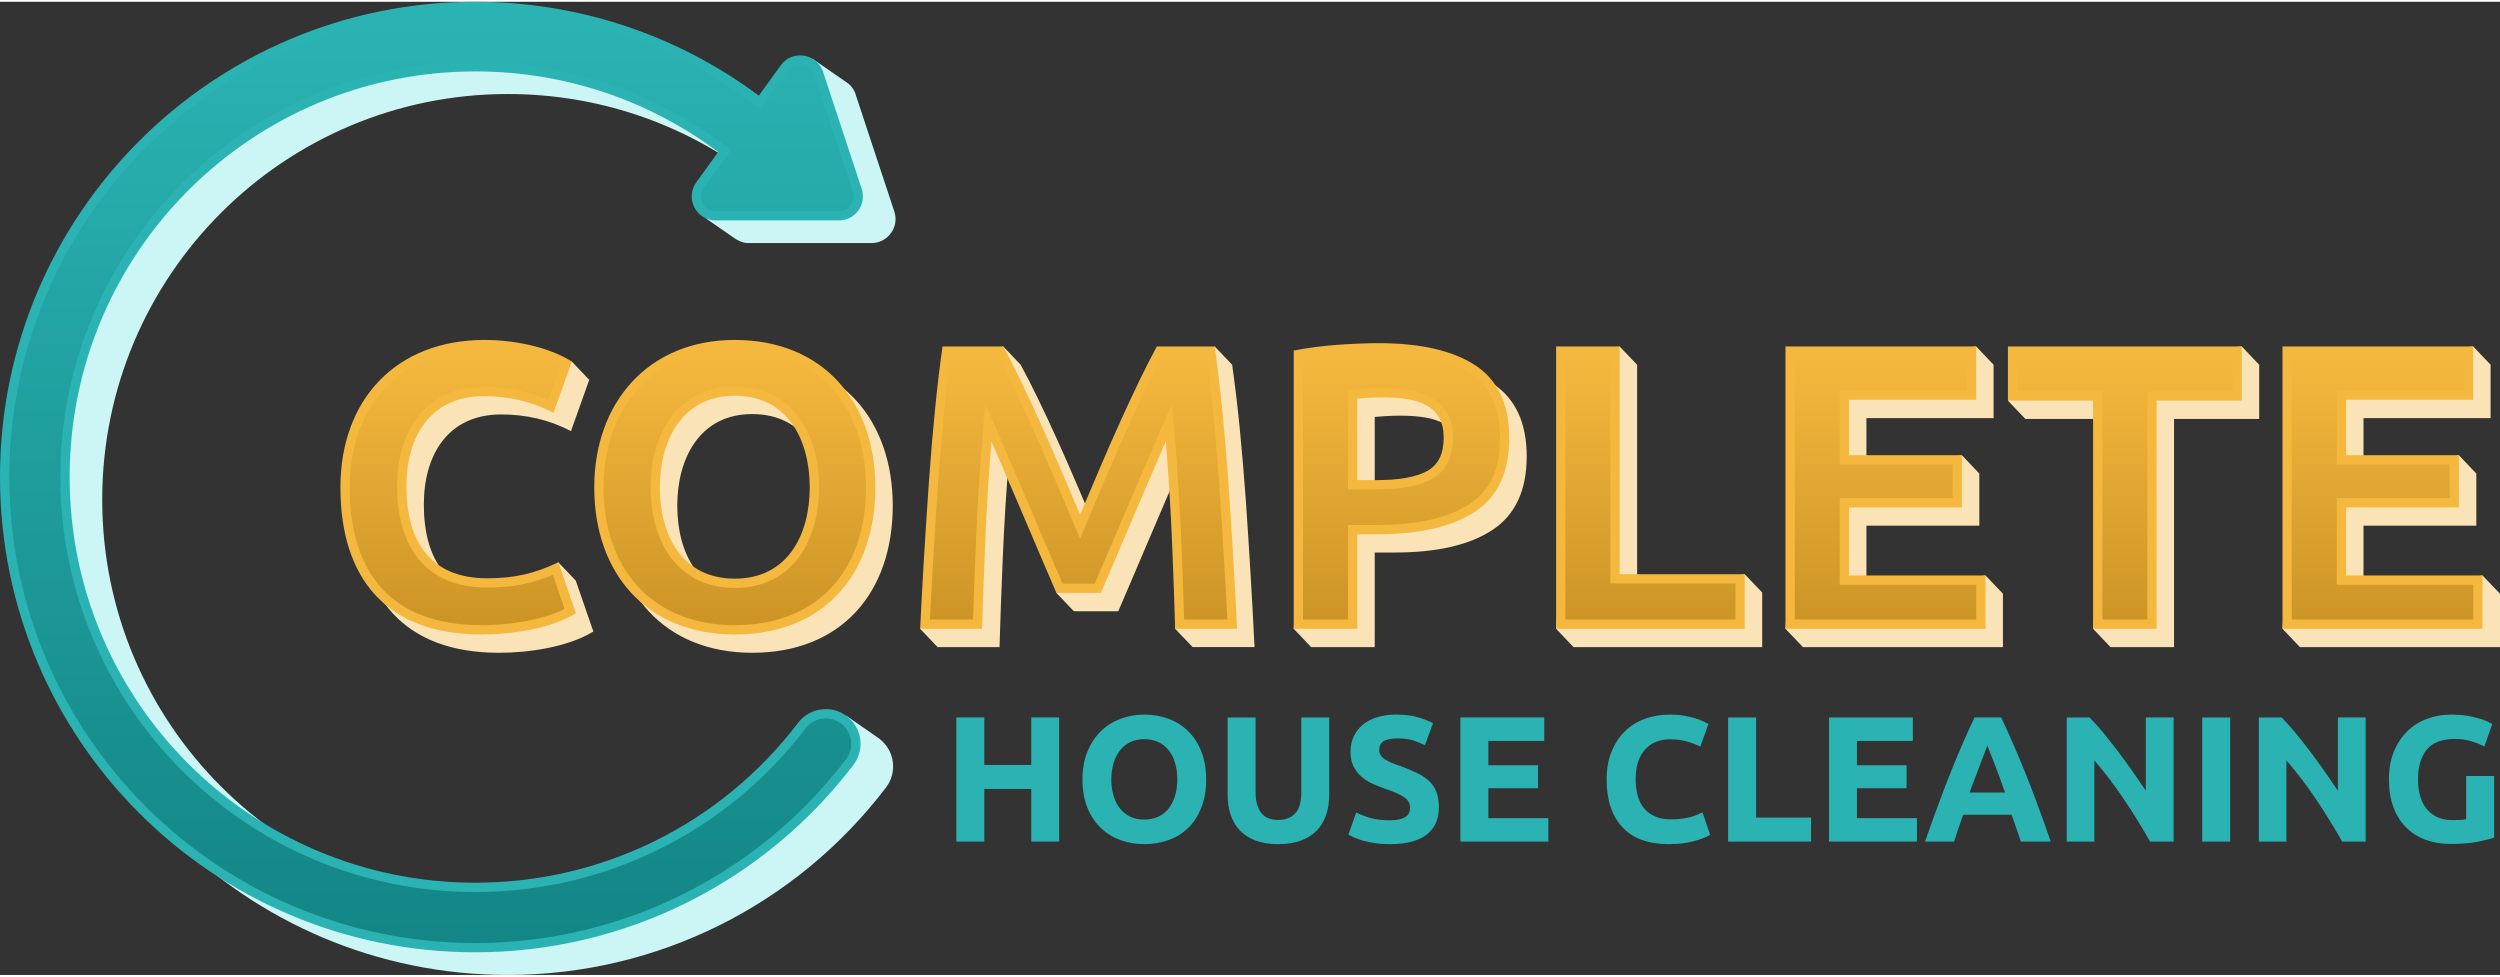 <?xml version="1.0" encoding="UTF-8"?>
<!DOCTYPE svg PUBLIC "-//W3C//DTD SVG 1.1//EN" "http://www.w3.org/Graphics/SVG/1.1/DTD/svg11.dtd">
<!-- Creator: CorelDRAW 2018 (64-Bit) -->
<svg xmlns="http://www.w3.org/2000/svg" xml:space="preserve" width="215px" height="84px" version="1.1" style="shape-rendering:geometricPrecision; text-rendering:geometricPrecision; image-rendering:optimizeQuality; fill-rule:evenodd; clip-rule:evenodd"
viewBox="0 0 3959.7 1541.4"
 xmlns:xlink="http://www.w3.org/1999/xlink">
 <rect x="0" y="0" width="3959.7" height="1541.4" fill="#333333" stroke="none"/>
 <defs>
  <style type="text/css">
   <![CDATA[
    .fil1 {fill:#2BB3B3;fill-rule:nonzero}
    .fil0 {fill:#CCF5F5;fill-rule:nonzero}
    .fil3 {fill:#F5B83E;fill-rule:nonzero}
    .fil2 {fill:#FAE4B7;fill-rule:nonzero}
    .fil5 {fill:url(#id0)}
    .fil4 {fill:url(#id1)}
   ]]>
  </style>
  <linearGradient id="id0" gradientUnits="userSpaceOnUse" x1="752.8" y1="14.7" x2="752.8" y2="1505.5">
   <stop offset="0" style="stop-opacity:1; stop-color:#2BB3B3"/>
   <stop offset="1" style="stop-opacity:1; stop-color:#138585"/>
  </linearGradient>
  <linearGradient id="id1" gradientUnits="userSpaceOnUse" x1="2091.8" y1="560.6" x2="2091.8" y2="978.4">
   <stop offset="0" style="stop-opacity:1; stop-color:#F5B83E"/>
   <stop offset="1" style="stop-opacity:1; stop-color:#CC9526"/>
  </linearGradient>
 </defs>
 <g id="Layer_x0020_1">
  <g id="_2193733673824">
   <path class="fil0" d="M1315.9 1177.8c4.7,-6.2 10.5,-11.1 16.8,-14.6l7.2 -32.7 50.8 35.2c0.7,0.6 1.5,1.1 2.3,1.7 24.1,18.5 28.8,53 10.3,77.1 -142.6,187.2 -363.5,296.9 -598.9,296.9 -415.7,0 -752.7,-337 -752.7,-752.8 0,-415.7 337,-752.7 752.7,-752.7 163,0 319.7,52.3 449.2,148.7l13.1 -18.3 34.8 -22 -14.9 -54.2 55.3 38.2c6.9,5 12.2,12.4 14.4,21.9l60.2 182c8.3,25.1 -10.9,50.5 -36.9,50l-194.4 0c-11,0 -19.1,-5.8 -26.9,-11.2l-40.1 -27.8 36.4 -21.5 34.5 -47.8c-110.8,-83 -244.9,-127.8 -384.7,-127.8 -354.8,0 -642.5,287.7 -642.5,642.5 0,354.9 287.7,642.5 642.5,642.5 201.5,0 389.4,-93.1 511.5,-253.3z"/>
   <path class="fil1" d="M1633.4 1133.5l44.2 0 0 196.7 -44.2 0 0 -83.4 -74.4 0 0 83.4 -44.3 0 0 -196.7 44.3 0 0 75.2 74.4 0 0 -75.2zm126.8 98.2c0,9.7 1.2,18.4 3.6,26.1 2.3,7.8 5.7,14.5 10.2,20 4.4,5.6 9.9,9.9 16.3,13 6.5,3 13.8,4.5 22.1,4.5 8.2,0 15.5,-1.5 22.1,-4.5 6.5,-3.1 12,-7.4 16.4,-13 4.5,-5.5 7.9,-12.2 10.2,-20 2.4,-7.7 3.6,-16.4 3.6,-26.1 0,-9.6 -1.2,-18.4 -3.6,-26.2 -2.3,-7.9 -5.7,-14.6 -10.2,-20.2 -4.4,-5.6 -9.9,-9.9 -16.4,-12.9 -6.6,-3 -13.9,-4.5 -22.1,-4.5 -8.3,0 -15.6,1.5 -22.1,4.6 -6.4,3.2 -11.9,7.5 -16.3,13.1 -4.5,5.6 -7.9,12.3 -10.2,20.2 -2.4,7.8 -3.6,16.5 -3.6,25.9zm150.2 0c0,16.9 -2.5,31.7 -7.6,44.4 -5,12.8 -11.8,23.5 -20.5,32.1 -8.7,8.6 -19.1,15.1 -31.1,19.4 -12,4.4 -24.9,6.6 -38.8,6.6 -13.4,0 -26.1,-2.2 -38,-6.6 -11.9,-4.3 -22.3,-10.8 -31.2,-19.4 -8.9,-8.6 -15.9,-19.3 -21,-32.1 -5.1,-12.7 -7.7,-27.5 -7.7,-44.4 0,-16.8 2.7,-31.6 8,-44.4 5.3,-12.8 12.4,-23.5 21.4,-32.2 9,-8.7 19.4,-15.2 31.2,-19.6 11.9,-4.3 24.3,-6.5 37.3,-6.5 13.5,0 26.2,2.2 38.1,6.5 11.9,4.4 22.3,10.9 31.2,19.6 8.9,8.7 15.9,19.4 21,32.2 5.1,12.8 7.7,27.6 7.7,44.4zm113.8 102.5c-13.8,0 -25.8,-2 -35.8,-5.8 -10,-3.9 -18.3,-9.3 -24.8,-16.2 -6.5,-6.9 -11.4,-15.2 -14.5,-24.7 -3.1,-9.6 -4.7,-20.1 -4.7,-31.7l0 -122.3 44.3 0 0 118.7c0,7.9 0.9,14.7 2.7,20.2 1.8,5.6 4.3,10.2 7.4,13.7 3.1,3.5 6.9,6 11.3,7.5 4.5,1.5 9.3,2.3 14.6,2.3 10.8,0 19.6,-3.3 26.3,-10 6.7,-6.6 10.1,-17.9 10.1,-33.7l0 -118.7 44.2 0 0 122.3c0,11.6 -1.6,22.2 -4.8,31.8 -3.2,9.7 -8.1,18 -14.7,24.9 -6.7,6.9 -15.1,12.2 -25.3,16 -10.2,3.8 -22.3,5.7 -36.3,5.7zm177.4 -37.8c6.2,0 11.4,-0.5 15.4,-1.5 4.1,-1.1 7.4,-2.5 9.8,-4.3 2.5,-1.8 4.2,-3.9 5.1,-6.4 1,-2.4 1.4,-5.2 1.4,-8.2 0,-6.4 -3,-11.8 -9,-16 -6.1,-4.3 -16.5,-8.9 -31.3,-13.8 -6.4,-2.3 -12.8,-4.9 -19.3,-7.8 -6.4,-2.9 -12.2,-6.6 -17.3,-11.1 -5.1,-4.4 -9.2,-9.8 -12.5,-16.2 -3.2,-6.3 -4.8,-14 -4.8,-23.1 0,-9.1 1.7,-17.3 5.1,-24.5 3.4,-7.3 8.3,-13.5 14.5,-18.6 6.2,-5.1 13.8,-9.1 22.7,-11.8 8.9,-2.7 18.9,-4.1 30.1,-4.1 13.2,0 24.7,1.4 34.3,4.2 9.7,2.9 17.6,6 23.9,9.4l-12.8 34.9c-5.5,-2.8 -11.6,-5.3 -18.3,-7.5 -6.7,-2.2 -14.8,-3.3 -24.3,-3.3 -10.6,0 -18.2,1.5 -22.8,4.4 -4.7,3 -7,7.5 -7,13.5 0,3.6 0.9,6.6 2.6,9.1 1.7,2.5 4.1,4.7 7.2,6.7 3.1,1.9 6.7,3.7 10.8,5.4 4.1,1.6 8.6,3.2 13.5,4.9 10.2,3.8 19.1,7.5 26.7,11.2 7.5,3.7 13.8,8 18.8,12.9 5.1,5 8.8,10.7 11.2,17.4 2.5,6.6 3.7,14.6 3.7,24.1 0,18.3 -6.4,32.6 -19.3,42.7 -12.8,10.1 -32.2,15.2 -58.1,15.2 -8.7,0 -16.6,-0.5 -23.6,-1.6 -7,-1 -13.2,-2.3 -18.6,-3.8 -5.4,-1.5 -10,-3.1 -13.9,-4.8 -3.9,-1.7 -7.1,-3.4 -9.8,-4.9l12.5 -35.2c5.9,3.3 13.1,6.1 21.7,8.7 8.6,2.5 19.2,3.8 31.7,3.8zm111.5 33.8l0 -196.7 132.8 0 0 37.2 -88.5 0 0 38.6 78.6 0 0 36.3 -78.6 0 0 47.4 95 0 0 37.2 -139.3 0zm329.8 4c-32,0 -56.4,-8.9 -73.1,-26.7 -16.7,-17.8 -25.1,-43 -25.1,-75.8 0,-16.3 2.5,-30.8 7.6,-43.5 5.2,-12.8 12.1,-23.6 21,-32.4 8.9,-8.8 19.5,-15.5 31.8,-20 12.3,-4.6 25.7,-6.8 40.1,-6.8 8.3,0 15.8,0.6 22.7,1.8 6.8,1.3 12.7,2.7 17.8,4.3 5.1,1.6 9.4,3.2 12.8,5 3.4,1.7 5.9,3 7.4,3.9l-12.8 35.8c-6,-3.2 -13.1,-6 -21.1,-8.2 -8.1,-2.3 -17.2,-3.5 -27.4,-3.5 -6.8,0 -13.5,1.2 -20,3.5 -6.6,2.2 -12.3,5.9 -17.3,10.9 -5.1,5 -9.1,11.5 -12.1,19.4 -3,8 -4.5,17.6 -4.5,29 0,9 1,17.5 2.9,25.4 2,7.8 5.2,14.6 9.7,20.3 4.4,5.6 10.3,10.1 17.4,13.4 7.2,3.4 15.9,5 26.2,5 6.4,0 12.2,-0.4 17.3,-1.1 5.1,-0.8 9.6,-1.7 13.6,-2.7 4,-1.1 7.5,-2.2 10.5,-3.6 3,-1.3 5.8,-2.5 8.2,-3.7l12.2 35.5c-6.2,3.8 -15,7.2 -26.4,10.2 -11.3,3.1 -24.5,4.6 -39.4,4.6zm225.6 -42l0 38 -131.4 0 0 -196.7 44.3 0 0 158.7 87.1 0zm28.4 38l0 -196.7 132.8 0 0 37.2 -88.5 0 0 38.6 78.6 0 0 36.3 -78.6 0 0 47.4 95 0 0 37.2 -139.3 0zm303.9 0c-2.2,-6.9 -4.5,-13.9 -7.1,-21 -2.5,-7.2 -5,-14.4 -7.5,-21.6l-76.8 0c-2.4,7.2 -5,14.4 -7.5,21.6 -2.4,7.2 -4.7,14.2 -6.9,21l-46 0c7.4,-21.2 14.4,-40.8 21.1,-58.7 6.6,-18 13.1,-35 19.5,-50.8 6.3,-15.9 12.6,-31 18.8,-45.3 6.1,-14.3 12.6,-28.3 19.2,-41.9l41.9 0c6.5,13.6 12.9,27.6 19.1,41.9 6.3,14.3 12.6,29.4 19,45.3 6.4,15.8 12.9,32.8 19.5,50.8 6.7,17.9 13.7,37.5 21.1,58.7l-47.4 0zm-53.2 -152.1c-1,2.8 -2.4,6.7 -4.3,11.6 -1.9,4.9 -4.1,10.6 -6.5,17.1 -2.4,6.4 -5.2,13.5 -8.1,21.3 -3.1,7.7 -6.1,15.8 -9.2,24.3l56.2 0c-3,-8.5 -5.9,-16.7 -8.7,-24.4 -2.8,-7.8 -5.5,-14.9 -8.1,-21.4 -2.5,-6.4 -4.7,-12.1 -6.6,-17 -1.9,-4.9 -3.5,-8.7 -4.7,-11.5zm257.9 152.1c-12.7,-22.5 -26.4,-44.7 -41.2,-66.7 -14.7,-21.9 -30.4,-42.7 -47.1,-62.1l0 128.8 -43.7 0 0 -196.7 36 0c6.3,6.3 13.2,13.9 20.8,23 7.5,9.1 15.2,18.8 23.1,29.1 7.8,10.3 15.6,21 23.4,32.1 7.8,11 15,21.7 21.9,31.9l0 -116.1 44 0 0 196.7 -37.2 0zm82.6 -196.7l44.2 0 0 196.7 -44.2 0 0 -196.7zm221.6 196.7c-12.7,-22.5 -26.4,-44.7 -41.1,-66.7 -14.8,-21.9 -30.5,-42.7 -47.2,-62.1l0 128.8 -43.7 0 0 -196.7 36.1 0c6.2,6.3 13.1,13.9 20.7,23 7.6,9.1 15.3,18.8 23.1,29.1 7.9,10.3 15.7,21 23.4,32.1 7.8,11 15.1,21.7 21.9,31.9l0 -116.1 44 0 0 196.7 -37.2 0zm178.5 -162.6c-20.6,0 -35.5,5.7 -44.7,17.1 -9.2,11.5 -13.7,27.2 -13.7,47 0,9.7 1.1,18.4 3.4,26.3 2.2,7.8 5.6,14.6 10.2,20.3 4.5,5.6 10.2,10 17,13.2 6.8,3.1 14.8,4.6 23.9,4.6 4.9,0 9.1,-0.1 12.6,-0.2 3.5,-0.2 6.6,-0.6 9.2,-1.2l0 -68.4 44.3 0 0 97.4c-5.3,2.1 -13.8,4.3 -25.6,6.6 -11.7,2.4 -26.2,3.6 -43.4,3.6 -14.7,0 -28.1,-2.3 -40.1,-6.8 -12.1,-4.6 -22.3,-11.2 -30.8,-19.9 -8.6,-8.7 -15.1,-19.4 -19.8,-32.1 -4.6,-12.6 -6.9,-27.1 -6.9,-43.4 0,-16.4 2.5,-31 7.6,-43.7 5.2,-12.7 12.2,-23.4 21.1,-32.2 8.8,-8.8 19.3,-15.5 31.3,-20 12,-4.6 24.8,-6.8 38.5,-6.8 9.2,0 17.6,0.6 25.1,1.8 7.5,1.3 13.9,2.7 19.3,4.3 5.4,1.6 9.8,3.2 13.3,5 3.5,1.7 6,3 7.5,3.9l-12.7 35.5c-6.1,-3.2 -13,-6 -20.9,-8.4 -7.8,-2.3 -16.4,-3.5 -25.7,-3.5z"/>
   <path class="fil2" d="M790.1 1031.1c-149,0 -223.3,-87.5 -223.3,-233 0,-138.9 88,-233.5 228.4,-233.5l110.5 5.2 27.6 29 -29 81.3c-34.3,-18.3 -71.7,-26.5 -110.4,-26.5 -84.6,0 -122.6,64.2 -122.6,142.6 0,84.7 35.9,145.8 127.8,145.8l85.3 -54.1 27.6 29 27.8 80.6c-41.1,24.9 -102.5,33.6 -149.7,33.6zm282.6 -233c0,75.3 34.9,144.6 118.7,144.6 83.7,0 118.7,-69.4 118.7,-144.6 0,-75.2 -34.7,-145.1 -118.7,-145.1 -83.3,0 -118.7,70.5 -118.7,145.1zm341.3 0c0,138 -81.5,233 -222.6,233 -139.4,0 -222.6,-96.6 -222.6,-233 0,-134.2 85.3,-233.5 222.6,-233.5 139.5,0 222.6,97.3 222.6,233.5zm202.6 -223.2c7.8,14.2 16.7,31.7 26.9,52.6 10.1,20.8 20.7,43.4 31.7,67.7 11,24.3 21.9,49.2 32.7,74.6 10.8,25.3 20.9,49.2 30.4,71.6 9.4,-22.4 19.7,-46.3 30.4,-71.6 10.8,-25.4 21.6,-50.3 32.7,-74.6 11,-24.3 21.5,-46.9 31.6,-67.7 10.3,-20.9 19.2,-38.4 26.9,-52.6l64 -29 27.7 29c4.2,29.7 8.2,62.9 11.9,99.7 3.6,36.8 6.9,75 9.7,114.8 2.8,39.8 5.3,79.7 7.7,119.7 2.4,40 4.4,77.7 6.1,113l-98 0 -27.7 -29c-1.2,-38.6 24.3,-68.6 22.5,-113 -2.2,-51.2 -5.4,-102.8 -9.7,-154.9 -7.7,18.1 -16.3,38.1 -25.9,60 -9.5,22 -18.8,43.9 -28.2,65.9 -9.2,21.9 -18.2,42.9 -26.8,62.9 -8.7,20 -16,37.1 -22,51.3l-70.3 0 -27.7 -29c2.9,-9.9 11.1,-9.6 5.6,-22.3 -8.6,-20 -17.5,-41 -26.8,-62.9 -9.3,-22 -18.7,-43.9 -28.1,-65.9 -9.5,-21.9 -18.2,-41.9 -26,-60 -4.3,52.1 -7.5,103.7 -9.6,154.9 -2.2,51.2 -3.9,98.5 -5.2,142l-98.1 0 -27.6 -29 33.7 -84c15,-37.2 5,-79.9 7.8,-119.7 2.8,-39.8 6,-78 9.7,-114.8 3.6,-36.8 7.6,-70 11.9,-99.7l68.5 -29 27.6 29zm594.3 -5.2c66.7,0 117.9,11.7 153.6,35.2 35.7,23.4 53.6,61.8 53.6,115.2 0,53.7 -18.1,92.6 -54.2,116.4 -36.2,23.9 -87.8,35.8 -154.9,35.8l-31.6 0 0 149.8 -100.7 0 -27.6 -29 27.6 -411.8c22,-4.3 45.2,-7.3 69.7,-9 24.5,-1.7 46.1,-2.6 64.5,-2.6zm6.5 85.8c-7.3,0 -14.5,0.3 -21.6,0.7 -7.1,0.4 -13.2,0.8 -18.4,1.3l0 129 31.6 0c34.9,0 61.1,-4.7 78.7,-14.2 17.7,-9.4 26.5,-27.1 26.5,-52.9 0,-12.5 -2.3,-22.8 -6.8,-30.9 -4.5,-8.2 -11,-14.8 -19.3,-19.7 -8.4,-5 -18.7,-8.4 -30.7,-10.4 -12,-1.9 -25.4,-2.9 -40,-2.9zm573.7 280.1l0 86.5 -298.8 0 -27.6 -29 27.6 -418.2 73 -29 27.7 29 0 360.7 170.4 -29 27.7 29zm64.5 86.5l-27.6 -29 27.6 -418.2 274.4 -29 27.6 29 0 84.5 -201.4 0 0 87.8 151.2 -29 27.6 29 0 82.6 -178.8 0 0 107.7 188.6 -28.9 27.6 28.9 0 84.6 -316.8 0zm722.7 -447.2l0 85.8 -134.9 0 0 361.4 -100.6 0 -27.6 -29 27.6 -332.4 -134.9 0 -27.6 -29 27.6 -56.8 342.8 -29 27.6 29zm64.5 447.2l-27.6 -29 27.6 -418.2 274.4 -29 27.6 29 0 84.5 -201.3 0 0 87.8 151.1 -29 27.6 29 0 82.6 -178.7 0 0 107.7 188.5 -28.9 27.7 28.9 0 84.6 -316.9 0z"/>
   <path class="fil3" d="M762.4 1002.1c-148.9,0 -223.2,-87.4 -223.2,-232.9 0,-139 88,-233.6 228.4,-233.6 44.6,0 99.6,10.1 138.1,34.2l-29 81.3c-34.3,-18.2 -71.7,-26.5 -110.4,-26.5 -84.6,0 -122.6,64.3 -122.6,142.6 0,84.8 35.9,145.9 127.8,145.9 43.6,0 73.9,-7.2 112.9,-25.2l27.8 80.7c-41.1,24.9 -102.5,33.5 -149.8,33.5zm282.7 -232.9c0,75.2 34.9,144.5 118.7,144.5 83.7,0 118.7,-69.4 118.7,-144.5 0,-75.2 -34.7,-145.2 -118.7,-145.2 -83.3,0 -118.7,70.5 -118.7,145.2zm341.3 0c0,137.9 -81.5,232.9 -222.6,232.9 -139.4,0 -222.6,-96.6 -222.6,-232.9 0,-134.2 85.3,-233.6 222.6,-233.6 139.5,0 222.6,97.3 222.6,233.6zm202.6 -223.3c7.8,14.2 16.7,31.7 26.9,52.6 10.1,20.9 20.7,43.4 31.6,67.8 11.1,24.3 22,49.1 32.7,74.5 10.9,25.4 21,49.2 30.5,71.6 9.4,-22.4 19.7,-46.2 30.4,-71.6 10.8,-25.4 21.6,-50.2 32.7,-74.5 11,-24.4 21.5,-46.9 31.6,-67.8 10.2,-20.9 19.2,-38.4 26.9,-52.6l91.6 0c4.3,29.7 8.3,62.9 12,99.7 3.6,36.8 6.9,75.1 9.7,114.9 2.8,39.8 5.3,79.7 7.7,119.7 2.4,40 4.4,77.6 6.1,112.9l-98.1 0c-1.2,-43.5 -3,-90.8 -5.1,-142 -2.2,-51.2 -5.4,-102.8 -9.7,-154.8 -7.7,18 -16.3,38 -25.9,60 -9.5,21.9 -18.8,43.9 -28.2,65.8 -9.2,21.9 -18.2,42.9 -26.8,62.9 -8.7,20 -16,37.1 -22,51.3l-70.4 0c-6,-14.2 -13.3,-31.3 -22,-51.3 -8.6,-20 -17.5,-41 -26.8,-62.9 -9.3,-21.9 -18.7,-43.9 -28.2,-65.8 -9.4,-22 -18.1,-42 -25.9,-60 -4.3,52 -7.5,103.6 -9.6,154.8 -2.2,51.2 -3.9,98.5 -5.2,142l-98.1 0c1.7,-35.3 3.8,-72.9 6.1,-112.9 2.4,-40 5,-79.9 7.8,-119.7 2.8,-39.8 6,-78.1 9.7,-114.9 3.6,-36.8 7.6,-70 11.9,-99.7l96.1 0zm594.3 -5.2c66.7,0 117.9,11.8 153.6,35.2 35.7,23.5 53.6,61.8 53.6,115.2 0,53.8 -18.1,92.6 -54.2,116.5 -36.2,23.8 -87.8,35.8 -154.9,35.8l-31.6 0 0 149.7 -100.7 0 0 -440.7c22,-4.3 45.2,-7.3 69.7,-9.1 24.5,-1.7 46,-2.6 64.5,-2.6zm6.5 85.9c-7.3,0 -14.5,0.2 -21.6,0.6 -7.1,0.4 -13.3,0.9 -18.4,1.3l0 129.1 31.6 0c34.9,0 61.1,-4.8 78.7,-14.2 17.7,-9.5 26.5,-27.1 26.5,-52.9 0,-12.5 -2.3,-22.8 -6.8,-31 -4.5,-8.2 -11,-14.8 -19.4,-19.7 -8.3,-4.9 -18.6,-8.4 -30.6,-10.3 -12.1,-2 -25.4,-2.9 -40,-2.9zm573.6 280l0 86.5 -298.7 0 0 -447.2 100.6 0 0 360.7 198.1 0zm64.6 86.5l0 -447.2 302 0 0 84.5 -201.4 0 0 87.8 178.8 0 0 82.6 -178.8 0 0 107.8 216.2 0 0 84.5 -316.8 0zm722.7 -447.2l0 85.8 -134.9 0 0 361.4 -100.6 0 0 -361.4 -134.9 0 0 -85.8 370.4 0zm64.5 447.2l0 -447.2 302 0 0 84.5 -201.3 0 0 87.8 178.7 0 0 82.6 -178.7 0 0 107.8 216.1 0 0 84.5 -316.8 0z"/>
   <path class="fil4" d="M894.2 961.7l-18.5 -53.9c-34.4,14.1 -64.7,20 -104.2,20 -100,0 -142.5,-67.4 -142.5,-160.6 0,-86.3 44.1,-157.3 137.3,-157.3 35.5,0 69.9,6.6 102,20.8l19.4 -54.3c-35.2,-18.3 -81.9,-26.1 -120.1,-26.1 -132.4,0 -213.7,88.1 -213.7,218.9 0,137.3 67.7,218.2 208.5,218.2 40.8,0 93.6,-6.7 131.8,-25.7zm477.5 -192.5c0,-128 -76.4,-218.9 -207.9,-218.9 -129.4,0 -207.9,93 -207.9,218.9 0,128 76.5,218.2 207.9,218.2 133.1,0 207.9,-88.6 207.9,-218.2zm-341.3 0c0,-82.7 41.4,-159.9 133.4,-159.9 92.5,0 133.4,76.3 133.4,159.9 0,83.4 -41.2,159.2 -133.4,159.2 -92.3,0 -133.4,-75.7 -133.4,-159.2zm845.2 209.2l68.4 0c-1.6,-32.5 -3.4,-64.9 -5.4,-97.4 -2.3,-39.8 -4.9,-79.7 -7.7,-119.5 -2.7,-38.2 -5.9,-76.3 -9.6,-114.4 -2.9,-28.9 -6.2,-57.7 -10.1,-86.5l-70.1 0c-7.8,14.6 -15.2,29.5 -22.5,44.3 -10.8,22.3 -21.2,44.9 -31.4,67.4 -11.2,24.6 -22,49.4 -32.6,74.2 -10.1,23.9 -20.3,47.8 -30.4,71.6l-13.5 32 -13.6 -32c-10.1,-23.8 -20.2,-47.7 -30.4,-71.6 -10.6,-24.8 -21.4,-49.6 -32.5,-74.2 -10.3,-22.5 -20.6,-45.1 -31.5,-67.4 -7.2,-14.8 -14.6,-29.7 -22.4,-44.3l-74.6 0c-4,28.8 -7.2,57.6 -10.1,86.5 -3.8,38.1 -7,76.2 -9.7,114.4 -2.8,39.8 -5.3,79.7 -7.7,119.5 -1.9,32.5 -3.7,64.9 -5.4,97.4l68.4 0c1.4,-42.6 3,-85.3 4.8,-127.9 2.2,-51.9 5.4,-103.7 9.7,-155.4l4.8 -58.9 23.3 54.3c8.6,20 17.3,40 25.9,60 9.5,21.9 18.9,43.9 28.3,65.9 8.8,20.9 17.7,41.9 26.7,62.8 6.1,14.1 12.2,28.2 18.3,42.4l50.9 0c6,-14.2 12.1,-28.3 18.2,-42.4 9.1,-20.9 17.9,-41.9 26.8,-62.8 9.3,-22.1 18.7,-44 28.2,-66 8.7,-19.9 17.3,-39.9 25.9,-59.9l23.3 -54.3 4.9 58.9c4.2,51.7 7.5,103.5 9.7,155.4 1.8,42.6 3.4,85.3 4.7,127.9zm188.2 -413.8l0 413.8 71.3 0 0 -149.7 46.3 0c48.1,0 105.6,-6.2 146.8,-33.4 36.2,-23.9 47.6,-62.4 47.6,-104.2 0,-41.2 -11.2,-79.4 -46.9,-102.9 -40.8,-26.8 -98,-32.8 -145.6,-32.8 -21.1,0 -42.4,1.1 -63.5,2.6 -18.7,1.3 -37.4,3.4 -56,6.6zm126 47.3c14.1,0 28.4,0.8 42.3,3.1 12.5,2 24.9,5.7 35.8,12.1 10.5,6.2 18.9,14.6 24.8,25.3 6.4,11.6 8.6,24.9 8.6,38.1 0,27.4 -9.1,52.3 -34.2,65.8 -24.7,13.3 -58.1,16 -85.7,16l-46.3 0 0 -157.3 13.5 -1.1c6.2,-0.6 12.5,-1 18.7,-1.3 7.5,-0.5 15,-0.7 22.5,-0.7zm559 309.4l-198.1 0 0 -360.7 -71.3 0 0 417.8 269.4 0 0 -57.1zm93.9 57.1l287.4 0 0 -55.1 -216.2 0 0 -137.2 178.8 0 0 -53.2 -178.8 0 0 -117.2 201.4 0 0 -55.1 -272.6 0 0 417.8zm693.3 -417.8l-341 0 0 56.4 134.9 0 0 361.4 71.2 0 0 -361.4 134.9 0 0 -56.4zm93.9 417.8l287.5 0 0 -55.1 -216.2 0 0 -137.2 178.7 0 0 -53.2 -178.7 0 0 -117.2 201.3 0 0 -55.1 -272.6 0 0 417.8z"/>
   <path class="fil1" d="M1264.2 1141.9c18.5,-24.1 53,-28.8 77.1,-10.3 24.2,18.4 28.8,52.9 10.4,77.1 -142.7,187.1 -363.6,296.8 -598.9,296.8 -415.8,0 -752.8,-337 -752.8,-752.7 0,-415.8 337,-752.8 752.8,-752.8 162.9,0 319.7,52.3 449.1,148.7l34.7 -48c19.3,-26.8 60.7,-17.7 68.1,13.6l60.1 182c8.3,25.1 -10.9,50.5 -36.8,50l-194.5 0c-31.3,0 -48.6,-35.6 -30.7,-60.3l34.7 -48c-110.8,-83 -245,-127.7 -384.7,-127.7 -354.9,0 -642.5,287.6 -642.5,642.5 0,354.8 287.6,642.5 642.5,642.5 201.4,0 389.3,-93.1 511.4,-253.4z"/>
   <path class="fil5" d="M1275.9 1150.8c-124.9,163.9 -317.1,259.2 -523.1,259.2 -363,0 -657.2,-294.3 -657.2,-657.2 0,-363 294.2,-657.2 657.2,-657.2 142.2,0 279.6,45.4 393.5,130.6l11.5 8.7 -43.1 59.7c-11,15.3 -0.2,37 18.8,37l194.8 0c16,0.4 27.6,-15.5 22.5,-30.7l-60.3 -182.6 -0.1 -0.6c-4.6,-19.4 -30.1,-24.7 -41.9,-8.4l-43.4 60.1 -12 -8.9c-127.4,-95 -281.3,-145.8 -440.3,-145.8 -407.7,0 -738.1,330.4 -738.1,738.1 0,407.6 330.4,738 738.1,738 230.8,0 447.3,-107.5 587.2,-291 13.5,-17.7 10.1,-43 -7.6,-56.5 -17.7,-13.5 -43,-10.2 -56.5,7.5z"/>
  </g>
 </g>
</svg>
